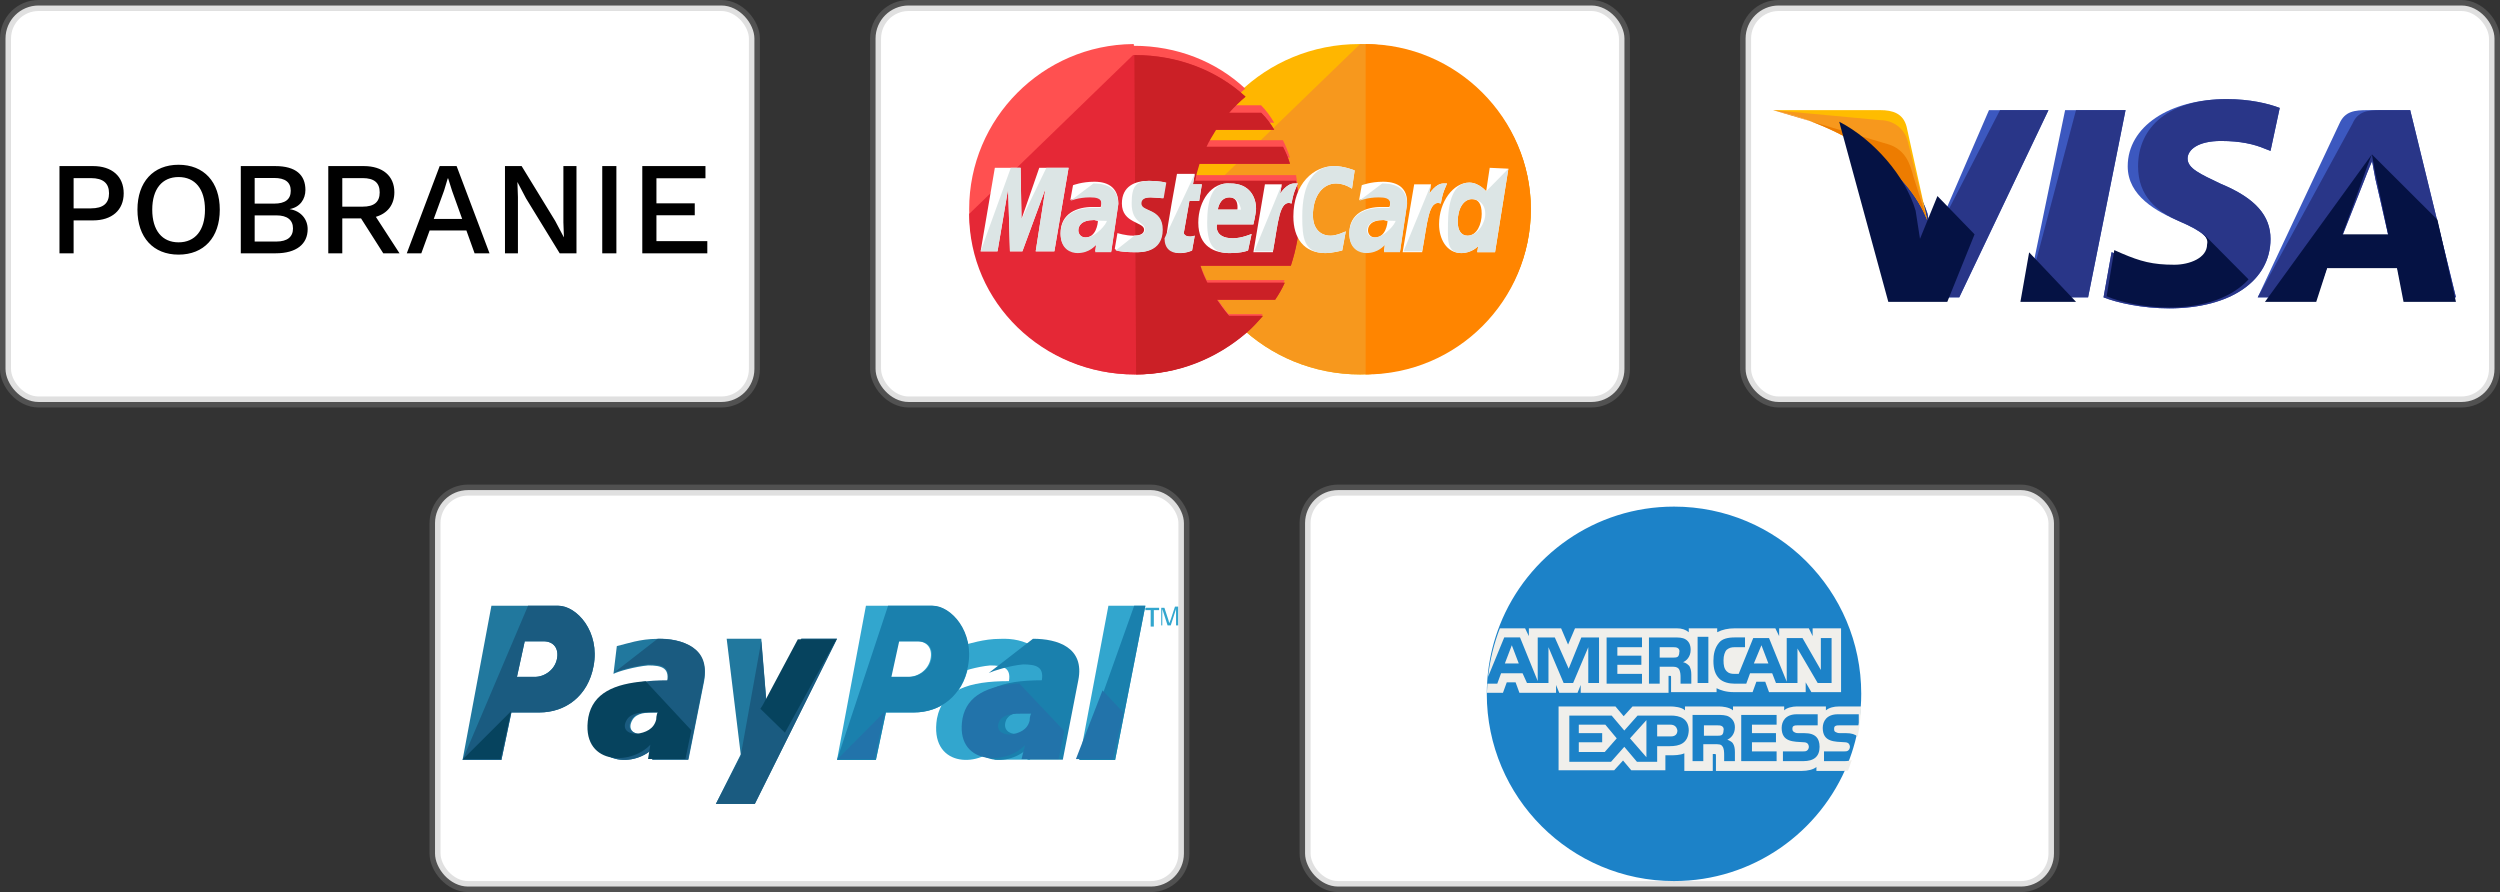 <?xml version="1.0" encoding="UTF-8"?>
<svg width="227px" height="81px" viewBox="0 0 227 81" version="1.1" xmlns="http://www.w3.org/2000/svg" xmlns:xlink="http://www.w3.org/1999/xlink">
    <rect x="0" y="0" width="227" height="81" fill="#333333" stroke="none"/>
    <!-- Generator: Sketch 53.2 (72643) - https://sketchapp.com -->
    <title>Group 2</title>
    <desc>Created with Sketch.</desc>
    <g id="Page-1" stroke="none" stroke-width="1" fill="none" fill-rule="evenodd">
        <g id="Group-2" fill-rule="nonzero">
            <g id="icons-paymen-si">
                <g id="Group-6" transform="translate(79, 0)">
                    <rect id="Rectangle" stroke-opacity="0.3" stroke="#979797" fill="#FFFFFF" x="0.5" y="0.5" width="68" height="36" rx="3"></rect>
                    <g id="mastercard" transform="translate(9, 4)">
                        <path d="M51,15 C51,23.254 44.111,30 35.5,30 C26.971,30 20,23.254 20,15 L20,15 C20,6.746 26.889,0 35.418,0 C44.111,-1.40980702e-15 51,6.746 51,15 L51,15 Z" id="Path" fill="#FFB600"></path>
                        <path d="M35.5,0 C44.029,0 51,6.746 51,15 L51,15 C51,23.254 44.111,30 35.5,30 C26.971,30 20,23.254 20,15" id="Path" fill="#F7981D"></path>
                        <path d="M36,0 C44.254,0 51,6.746 51,15 L51,15 C51,23.254 44.333,30 36,30" id="Path" fill="#FF8500"></path>
                        <path d="M14.881,0 C6.684,0.079 0,6.746 0,15 C0,23.254 6.684,30 15.04,30 C18.939,30 22.44,28.492 25.146,26.111 L25.146,26.111 L25.146,26.111 C25.703,25.635 26.18,25.079 26.658,24.524 L23.554,24.524 C23.156,24.048 22.759,23.492 22.44,23.016 L27.772,23.016 C28.09,22.54 28.408,21.984 28.647,21.429 L21.565,21.429 C21.326,20.952 21.088,20.397 20.928,19.841 L29.204,19.841 C29.682,18.333 30,16.746 30,15.079 C30,13.968 29.841,12.937 29.682,11.905 L20.451,11.905 C20.531,11.349 20.69,10.873 20.849,10.317 L29.125,10.317 C28.966,9.762 28.727,9.206 28.488,8.73 L21.485,8.73 C21.724,8.175 22.042,7.698 22.361,7.143 L27.692,7.143 C27.374,6.587 26.976,6.032 26.499,5.556 L23.554,5.556 C24.032,5 24.509,4.524 25.066,4.048 C22.44,1.587 18.859,0.159 14.96,0.159 C14.96,0 14.96,0 14.881,0 Z" id="Path" fill="#FF5050"></path>
                        <path d="M0,15.423 C0,23.444 6.684,30 15.04,30 C18.939,30 22.44,28.535 25.146,26.221 L25.146,26.221 L25.146,26.221 C25.703,25.758 26.18,25.218 26.658,24.678 L23.554,24.678 C23.156,24.215 22.759,23.676 22.44,23.213 L27.772,23.213 C28.09,22.75 28.408,22.21 28.647,21.67 L21.565,21.67 C21.326,21.207 21.088,20.668 20.928,20.128 L29.204,20.128 C29.682,18.662 30,17.12 30,15.5 C30,14.42 29.841,13.418 29.682,12.415 L20.451,12.415 C20.531,11.875 20.69,11.412 20.849,10.872 L29.125,10.872 C28.966,10.332 28.727,9.793 28.488,9.33 L21.485,9.33 C21.724,8.79 22.042,8.327 22.361,7.787 L27.692,7.787 C27.374,7.247 26.976,6.707 26.499,6.245 L23.554,6.245 C24.032,5.705 24.509,5.242 25.066,4.779 C22.44,2.388 18.859,1 14.96,1 L14.881,1" id="Path" fill="#E52836"></path>
                        <path d="M15.158,30 C19.026,30 22.5,28.535 25.184,26.221 L25.184,26.221 L25.184,26.221 C25.737,25.758 26.211,25.218 26.684,24.678 L23.605,24.678 C23.211,24.215 22.816,23.676 22.5,23.213 L27.789,23.213 C28.105,22.75 28.421,22.21 28.658,21.67 L21.632,21.67 C21.395,21.207 21.158,20.668 21,20.128 L29.211,20.128 C29.684,18.662 30,17.12 30,15.5 C30,14.42 29.842,13.418 29.684,12.415 L20.526,12.415 C20.605,11.875 20.763,11.412 20.921,10.872 L29.132,10.872 C28.974,10.332 28.737,9.793 28.5,9.33 L21.553,9.33 C21.789,8.79 22.105,8.327 22.421,7.787 L27.711,7.787 C27.395,7.247 27,6.707 26.526,6.245 L23.605,6.245 C24.079,5.705 24.553,5.242 25.105,4.779 C22.5,2.388 18.947,1 15.079,1 L15,1" id="Path" fill="#CB2026"></path>
                        <g id="Group" transform="translate(1, 11)" fill="#FFFFFF">
                            <path d="M19.24,7.743 L19.482,6.4 C19.402,6.4 19.24,6.479 19.079,6.479 C18.514,6.479 18.434,6.163 18.514,6.005 L18.998,3.24 L19.886,3.24 L20.128,1.738 L19.321,1.738 L19.482,0.79 L17.869,0.79 C17.869,0.79 16.901,6.005 16.901,6.637 C16.901,7.585 17.466,7.98 18.192,7.98 C18.676,7.98 19.079,7.822 19.24,7.743 Z" id="Path"></path>
                            <path d="M19.805,5.215 C19.805,7.427 21.338,7.98 22.629,7.98 C23.839,7.98 24.323,7.743 24.323,7.743 L24.645,6.242 C24.645,6.242 23.758,6.637 22.951,6.637 C21.176,6.637 21.499,5.373 21.499,5.373 L24.807,5.373 C24.807,5.373 25.049,4.346 25.049,3.951 C25.049,2.923 24.484,1.659 22.709,1.659 C21.015,1.501 19.805,3.24 19.805,5.215 Z M22.629,2.923 C23.516,2.923 23.355,3.951 23.355,4.03 L21.58,4.03 C21.58,3.951 21.741,2.923 22.629,2.923 Z" id="Shape"></path>
                            <path d="M32.874,7.743 L33.197,6.005 C33.197,6.005 32.39,6.4 31.825,6.4 C30.696,6.4 30.212,5.531 30.212,4.583 C30.212,2.686 31.18,1.659 32.309,1.659 C33.116,1.659 33.761,2.133 33.761,2.133 L34.003,0.474 C34.003,0.474 33.035,0.079 32.148,0.079 C30.292,0.079 28.437,1.659 28.437,4.662 C28.437,6.637 29.405,7.98 31.341,7.98 C31.987,7.98 32.874,7.743 32.874,7.743 Z" id="Path"></path>
                            <path d="M10.366,1.501 C9.237,1.501 8.43,1.817 8.43,1.817 L8.188,3.16 C8.188,3.16 8.914,2.844 9.963,2.844 C10.528,2.844 11.012,2.923 11.012,3.398 C11.012,3.714 10.931,3.793 10.931,3.793 C10.931,3.793 10.447,3.793 10.205,3.793 C8.834,3.793 7.301,4.346 7.301,6.163 C7.301,7.585 8.269,7.901 8.834,7.901 C9.963,7.901 10.447,7.19 10.528,7.19 L10.447,7.822 L11.899,7.822 L12.545,3.477 C12.545,1.58 10.931,1.501 10.366,1.501 Z M10.689,5.057 C10.689,5.294 10.528,6.558 9.56,6.558 C9.076,6.558 8.914,6.163 8.914,5.926 C8.914,5.531 9.156,4.978 10.366,4.978 C10.608,5.057 10.689,5.057 10.689,5.057 Z" id="Shape"></path>
                            <path d="M14.077,7.901 C14.481,7.901 16.497,7.98 16.497,5.847 C16.497,3.872 14.561,4.267 14.561,3.477 C14.561,3.081 14.884,2.923 15.449,2.923 C15.691,2.923 16.578,3.002 16.578,3.002 L16.82,1.58 C16.82,1.58 16.255,1.422 15.287,1.422 C14.077,1.422 12.867,1.896 12.867,3.477 C12.867,5.294 14.884,5.136 14.884,5.847 C14.884,6.321 14.319,6.4 13.916,6.4 C13.19,6.4 12.464,6.163 12.464,6.163 L12.222,7.585 C12.303,7.743 12.706,7.901 14.077,7.901 Z" id="Path"></path>
                            <path d="M46.266,0.237 L45.943,2.37 C45.943,2.37 45.297,1.58 44.41,1.58 C42.958,1.58 41.667,3.319 41.667,5.373 C41.667,6.637 42.313,7.98 43.684,7.98 C44.652,7.98 45.217,7.348 45.217,7.348 L45.136,7.901 L46.75,7.901 L47.96,0.316 L46.266,0.237 Z M45.539,4.425 C45.539,5.294 45.136,6.4 44.249,6.4 C43.684,6.4 43.361,5.926 43.361,5.136 C43.361,3.872 43.926,3.081 44.652,3.081 C45.217,3.081 45.539,3.477 45.539,4.425 Z" id="Shape"></path>
                            <polygon id="Path" points="1.573 7.822 2.541 2.133 2.703 7.822 3.832 7.822 5.929 2.133 5.042 7.822 6.736 7.822 8.027 0.237 5.365 0.237 3.751 4.899 3.671 0.237 1.331 0.237 0.04 7.822"></polygon>
                            <path d="M26.582,7.822 C27.066,5.215 27.146,3.081 28.276,3.477 C28.437,2.449 28.679,2.054 28.84,1.659 C28.84,1.659 28.76,1.659 28.518,1.659 C27.792,1.659 27.227,2.607 27.227,2.607 L27.388,1.738 L25.855,1.738 L24.807,7.901 L26.582,7.901 L26.582,7.822 Z" id="Path"></path>
                            <path d="M36.585,1.501 C35.455,1.501 34.649,1.817 34.649,1.817 L34.407,3.16 C34.407,3.16 35.133,2.844 36.182,2.844 C36.746,2.844 37.23,2.923 37.23,3.398 C37.23,3.714 37.15,3.793 37.15,3.793 C37.15,3.793 36.666,3.793 36.424,3.793 C35.052,3.793 33.519,4.346 33.519,6.163 C33.519,7.585 34.487,7.901 35.052,7.901 C36.182,7.901 36.666,7.19 36.746,7.19 L36.666,7.822 L38.118,7.822 L38.763,3.477 C38.844,1.58 37.15,1.501 36.585,1.501 Z M36.988,5.057 C36.988,5.294 36.827,6.558 35.859,6.558 C35.375,6.558 35.213,6.163 35.213,5.926 C35.213,5.531 35.455,4.978 36.666,4.978 C36.908,5.057 36.908,5.057 36.988,5.057 Z" id="Shape"></path>
                            <path d="M40.134,7.822 C40.618,5.215 40.699,3.081 41.829,3.477 C41.99,2.449 42.232,2.054 42.393,1.659 C42.393,1.659 42.313,1.659 42.071,1.659 C41.345,1.659 40.78,2.607 40.78,2.607 L40.941,1.738 L39.408,1.738 L38.36,7.901 L40.134,7.901 L40.134,7.822 Z" id="Path"></path>
                        </g>
                        <g id="Group" transform="translate(1, 11)" fill="#DCE5E5">
                            <path d="M16.739,6.637 C16.739,7.585 17.304,7.98 18.03,7.98 C18.595,7.98 19.079,7.822 19.24,7.743 L19.482,6.4 C19.402,6.4 19.24,6.479 19.079,6.479 C18.514,6.479 18.434,6.163 18.514,6.005 L18.998,3.24 L19.886,3.24 L20.128,1.738 L19.321,1.738 L19.482,0.79" id="Path"></path>
                            <path d="M20.612,5.215 C20.612,7.427 21.338,7.98 22.629,7.98 C23.839,7.98 24.323,7.743 24.323,7.743 L24.645,6.242 C24.645,6.242 23.758,6.637 22.951,6.637 C21.176,6.637 21.499,5.373 21.499,5.373 L24.807,5.373 C24.807,5.373 25.049,4.346 25.049,3.951 C25.049,2.923 24.484,1.659 22.709,1.659 C21.015,1.501 20.612,3.24 20.612,5.215 Z M22.629,2.923 C23.516,2.923 23.677,3.951 23.677,4.03 L21.58,4.03 C21.58,3.951 21.741,2.923 22.629,2.923 Z" id="Shape"></path>
                            <path d="M32.874,7.743 L33.197,6.005 C33.197,6.005 32.39,6.4 31.825,6.4 C30.696,6.4 30.212,5.531 30.212,4.583 C30.212,2.686 31.18,1.659 32.309,1.659 C33.116,1.659 33.761,2.133 33.761,2.133 L34.003,0.474 C34.003,0.474 33.035,0.079 32.148,0.079 C30.292,0.079 29.244,1.659 29.244,4.662 C29.244,6.637 29.405,7.98 31.341,7.98 C31.987,7.98 32.874,7.743 32.874,7.743 Z" id="Path"></path>
                            <path d="M8.188,3.24 C8.188,3.24 8.914,2.923 9.963,2.923 C10.528,2.923 11.012,3.002 11.012,3.477 C11.012,3.793 10.931,3.872 10.931,3.872 C10.931,3.872 10.447,3.872 10.205,3.872 C8.834,3.872 7.301,4.425 7.301,6.242 C7.301,7.664 8.269,7.98 8.834,7.98 C9.963,7.98 10.447,7.269 10.528,7.269 L10.447,7.901 L11.899,7.901 L12.545,3.556 C12.545,1.738 10.931,1.659 10.286,1.659 L8.188,3.24 Z M11.496,5.057 C11.496,5.294 10.528,6.558 9.56,6.558 C9.076,6.558 8.914,6.163 8.914,5.926 C8.914,5.531 9.156,4.978 10.366,4.978 C10.608,5.057 11.496,5.057 11.496,5.057 Z" id="Shape"></path>
                            <path d="M12.303,7.743 C12.303,7.743 12.787,7.901 14.158,7.901 C14.561,7.901 16.578,7.98 16.578,5.847 C16.578,3.872 14.642,4.267 14.642,3.477 C14.642,3.081 14.965,2.923 15.529,2.923 C15.771,2.923 16.659,3.002 16.659,3.002 L16.901,1.58 C16.901,1.58 16.336,1.422 15.368,1.422 C14.158,1.422 13.755,1.896 13.755,3.477 C13.755,5.294 14.965,5.136 14.965,5.847 C14.965,6.321 14.4,6.4 13.997,6.4" id="Path"></path>
                            <path d="M45.943,2.37 C45.943,2.37 45.297,1.58 44.41,1.58 C42.958,1.58 42.474,3.319 42.474,5.373 C42.474,6.637 42.313,7.98 43.684,7.98 C44.652,7.98 45.217,7.348 45.217,7.348 L45.136,7.901 L46.75,7.901 L47.96,0.316 L45.943,2.37 Z M45.862,4.425 C45.862,5.294 45.136,6.4 44.249,6.4 C43.684,6.4 43.361,5.926 43.361,5.136 C43.361,3.872 43.926,3.081 44.652,3.081 C45.217,3.081 45.862,3.477 45.862,4.425 Z" id="Shape"></path>
                            <polygon id="Path" points="1.573 7.822 2.541 2.133 2.703 7.822 3.832 7.822 5.929 2.133 5.042 7.822 6.736 7.822 8.027 0.237 6.01 0.237 3.751 4.899 3.671 0.237 2.783 0.237 0.04 7.822"></polygon>
                            <path d="M24.887,7.822 L26.582,7.822 C27.066,5.215 27.146,3.081 28.276,3.477 C28.437,2.449 28.679,2.054 28.84,1.659 C28.84,1.659 28.76,1.659 28.518,1.659 C27.792,1.659 27.227,2.607 27.227,2.607 L27.388,1.738" id="Path"></path>
                            <path d="M34.407,3.24 C34.407,3.24 35.133,2.923 36.182,2.923 C36.746,2.923 37.23,3.002 37.23,3.477 C37.23,3.793 37.15,3.872 37.15,3.872 C37.15,3.872 36.666,3.872 36.424,3.872 C35.052,3.872 33.519,4.425 33.519,6.242 C33.519,7.664 34.487,7.98 35.052,7.98 C36.182,7.98 36.666,7.269 36.746,7.269 L36.666,7.901 L38.118,7.901 L38.763,3.556 C38.763,1.738 37.15,1.659 36.504,1.659 L34.407,3.24 Z M37.714,5.057 C37.714,5.294 36.746,6.558 35.778,6.558 C35.294,6.558 35.133,6.163 35.133,5.926 C35.133,5.531 35.375,4.978 36.585,4.978 C36.908,5.057 37.714,5.057 37.714,5.057 Z" id="Shape"></path>
                            <path d="M38.44,7.822 L40.134,7.822 C40.618,5.215 40.699,3.081 41.829,3.477 C41.99,2.449 42.232,2.054 42.393,1.659 C42.393,1.659 42.313,1.659 42.071,1.659 C41.345,1.659 40.78,2.607 40.78,2.607 L40.941,1.738" id="Path"></path>
                        </g>
                    </g>
                </g>
                <g id="Group-2" transform="translate(158, 0)">
                    <rect id="Rectangle" stroke-opacity="0.3" stroke="#979797" fill="#FFFFFF" x="0.5" y="0.5" width="68" height="36" rx="3"></rect>
                    <g id="visa" transform="translate(3, 9)">
                        <polygon id="Path" fill="#3C58BF" points="23 18 26.512 1 32 1 28.598 18"></polygon>
                        <polygon id="Path" fill="#293688" points="23 18 27.5 1 32 1 28.598 18"></polygon>
                        <path d="M46,0.8 C44.954,0.4 43.281,0 41.19,0 C35.961,0 32.196,2.5 32.196,6.1 C32.196,8.8 34.81,10.2 36.902,11.1 C38.993,12 39.621,12.6 39.621,13.4 C39.621,14.6 37.948,15.2 36.484,15.2 C34.392,15.2 33.242,14.9 31.464,14.2 L30.732,13.9 L30,18 C31.255,18.5 33.556,19 35.961,19 C41.503,19 45.163,16.5 45.163,12.7 C45.163,10.6 43.804,9 40.667,7.7 C38.784,6.8 37.634,6.3 37.634,5.4 C37.634,4.6 38.575,3.8 40.667,3.8 C42.444,3.8 43.699,4.1 44.641,4.5 L45.163,4.7 L46,0.8 L46,0.8 Z" id="Path" fill="#3C58BF"></path>
                        <path d="M46,0.8 C44.954,0.4 43.281,0 41.19,0 C35.961,0 33.137,2.5 33.137,6.1 C33.137,8.8 34.81,10.2 36.902,11.1 C38.993,12 39.621,12.6 39.621,13.4 C39.621,14.6 37.948,15.2 36.484,15.2 C34.392,15.2 33.242,14.9 31.464,14.2 L30.732,13.9 L30,18 C31.255,18.5 33.556,19 35.961,19 C41.503,19 45.163,16.5 45.163,12.7 C45.163,10.6 43.804,9 40.667,7.7 C38.784,6.8 37.634,6.3 37.634,5.4 C37.634,4.6 38.575,3.8 40.667,3.8 C42.444,3.8 43.699,4.1 44.641,4.5 L45.163,4.7 L46,0.8 L46,0.8 Z" id="Path" fill="#293688"></path>
                        <path d="M53.989,1 C52.802,1 51.912,1.094 51.418,2.228 L44,18 L49.341,18 L50.33,15.167 L56.659,15.167 L57.253,18 L62,18 L57.846,1 L53.989,1 Z M51.714,12.333 C52.011,11.483 53.692,7.328 53.692,7.328 C53.692,7.328 54.088,6.289 54.385,5.628 L54.681,7.233 C54.681,7.233 55.67,11.483 55.868,12.428 L51.714,12.428 L51.714,12.333 Z" id="Shape" fill="#3C58BF"></path>
                        <path d="M55.176,1 C53.989,1 53.099,1.094 52.604,2.228 L44,18 L49.341,18 L50.33,15.167 L56.659,15.167 L57.253,18 L62,18 L57.846,1 L55.176,1 Z M51.714,12.333 C52.11,11.389 53.692,7.328 53.692,7.328 C53.692,7.328 54.088,6.289 54.385,5.628 L54.681,7.233 C54.681,7.233 55.67,11.483 55.868,12.428 L51.714,12.428 L51.714,12.333 Z" id="Shape" fill="#293688"></path>
                        <path d="M14.5,12.806 L14,10.35 C13.1,7.517 10.2,4.4 7,2.889 L11.5,18 L16.9,18 L25,1 L19.6,1 L14.5,12.806 Z" id="Path" fill="#3C58BF"></path>
                        <path d="M14.5,12.806 L14,10.35 C13.1,7.517 10.2,4.4 7,2.889 L11.5,18 L16.9,18 L25,1 L20.6,1 L14.5,12.806 Z" id="Path" fill="#293688"></path>
                        <path d="M0,1 L0.94,1.2 C7.627,2.7 12.224,6.5 14,11 L12.119,2.5 C11.806,1.3 10.866,1 9.716,1 L0,1 L0,1 Z" id="Path" fill="#FFBC00"></path>
                        <path d="M0,1 L0,1 C6.687,2.515 12.224,6.455 14,11 L12.224,3.828 C11.91,2.616 10.866,1.909 9.716,1.909 L0,1 Z" id="Path" fill="#F7981D"></path>
                        <path d="M0,1 L0,1 C6.687,2.515 12.224,6.455 14,11 L12.746,7.061 C12.433,5.848 12.015,4.636 10.552,4.131 L0,1 Z" id="Path" fill="#ED7C00"></path>
                        <g id="Group" transform="translate(6, 2)" fill="#051244">
                            <path d="M12.29,10.277 L8.92,6.8 L7.335,10.686 L6.938,8.129 C6.046,5.062 3.172,1.687 0,0.051 L4.46,16.412 L9.812,16.412 L12.29,10.277 Z" id="Path"></path>
                            <polygon id="Path" points="21.508 16.412 17.246 11.913 16.453 16.412"></polygon>
                            <path d="M32.906,10.072 L32.906,10.072 C33.303,10.481 33.501,10.788 33.402,11.197 C33.402,12.424 31.816,13.038 30.428,13.038 C28.446,13.038 27.356,12.731 25.671,12.015 L24.977,11.708 L24.283,15.901 C25.473,16.412 27.653,16.923 29.933,16.923 C33.104,16.923 35.681,16.003 37.168,14.367 L32.906,10.072 Z" id="Path"></path>
                            <path d="M38.655,16.412 L43.313,16.412 L44.304,13.344 L50.648,13.344 L51.242,16.412 L56,16.412 L54.315,8.947 L48.368,3.017 L48.665,4.653 C48.665,4.653 49.657,9.254 49.855,10.277 L45.692,10.277 C46.088,9.254 47.674,4.857 47.674,4.857 C47.674,4.857 48.071,3.732 48.368,3.017" id="Path"></path>
                        </g>
                    </g>
                </g>
                <g id="Group-3" transform="translate(118, 44)">
                    <rect id="Rectangle" stroke-opacity="0.3" stroke="#979797" fill="#FFFFFF" x="0.5" y="0.5" width="68" height="36" rx="3"></rect>
                    <g id="american-express" transform="translate(17, 2)">
                        <path d="M34,17 C34,17.21 33.997,17.418 33.988,17.627 C33.956,18.534 33.852,19.424 33.682,20.29 C33.544,20.993 33.363,21.679 33.142,22.348 C33.036,22.668 32.921,22.983 32.797,23.293 C30.295,29.567 24.166,34 17,34 C7.611,34 0,26.389 0,17 C0,16.806 0.003,16.614 0.01,16.421 C0.019,16.151 0.034,15.884 0.056,15.618 C0.071,15.418 0.091,15.22 0.114,15.022 C0.287,13.527 0.654,12.092 1.189,10.741 C3.682,4.449 9.821,0 17,0 C26.389,0 34,7.611 34,17 Z" id="Path" fill="#1C82C8"></path>
                        <g id="Group" transform="translate(0, 11)" fill="#F0EFEB">
                            <polygon id="Path" points="1.641 3.243 2.904 3.243 2.273 1.588"></polygon>
                            <path d="M29.587,0.051 L29.587,0.761 L29.243,0.051 L26.546,0.051 L26.546,0.761 L26.201,0.051 L22.529,0.051 C21.897,0.051 21.381,0.169 20.922,0.405 L20.922,0.051 L18.34,0.051 L18.34,0.405 C18.053,0.169 17.708,0.051 17.25,0.051 L8.011,0.051 L7.38,1.529 L6.749,0.051 L3.822,0.051 L3.822,0.761 L3.478,0.051 L1.189,0.051 C0.654,1.443 0.287,2.922 0.114,4.462 L1.584,0.878 L3.018,0.878 L4.625,4.84 L4.625,0.879 L6.175,0.879 L7.437,3.716 L8.585,0.879 L10.192,0.879 L10.192,5.017 L9.216,5.017 L9.216,1.765 L7.839,5.017 L6.978,5.017 L5.601,1.765 L5.601,5.017 L3.65,5.017 L3.248,4.13 L1.298,4.13 L0.953,5.076 L0.056,5.076 C0.034,5.35 0.019,5.626 0.01,5.904 L1.47,5.904 L1.814,4.958 L2.617,4.958 L2.962,5.904 L6.289,5.904 L6.289,5.195 L6.577,5.904 L8.241,5.904 L8.528,5.195 L8.528,5.904 L16.504,5.904 L16.504,4.367 L16.618,4.367 C16.733,4.367 16.733,4.367 16.733,4.544 L16.733,5.845 L20.865,5.845 L20.865,5.49 C21.209,5.667 21.725,5.845 22.414,5.845 L24.135,5.845 L24.48,4.899 L25.283,4.899 L25.628,5.845 L28.956,5.845 L28.956,4.958 L29.472,5.845 L32.169,5.845 L32.169,0.051 L29.587,0.051 L29.587,0.051 Z M14.093,1.765 L11.856,1.765 L11.856,2.534 L14.036,2.534 L14.036,3.361 L11.856,3.361 L11.856,4.189 L14.093,4.189 L14.093,5.076 L10.88,5.076 L10.88,0.879 L14.093,0.879 L14.093,1.765 Z M18.57,5.076 L17.594,5.076 L17.594,4.544 C17.594,4.307 17.594,3.953 17.422,3.716 C17.25,3.539 17.078,3.539 16.733,3.539 L15.7,3.539 L15.7,5.076 L14.725,5.076 L14.725,0.879 L16.905,0.879 C17.422,0.879 17.766,0.879 18.053,1.056 C18.34,1.233 18.512,1.529 18.512,2.002 C18.512,2.652 18.11,3.007 17.824,3.125 C18.11,3.184 18.282,3.361 18.398,3.48 C18.512,3.716 18.57,3.894 18.57,4.249 L18.57,5.076 L18.57,5.076 Z M20.119,5.017 L19.143,5.017 L19.143,0.819 L20.119,0.819 L20.119,5.017 Z M31.308,5.017 L30.046,5.017 L28.21,1.884 L28.21,5.017 L26.258,5.017 L25.914,4.13 L23.906,4.13 L23.562,5.076 L22.471,5.076 C22.013,5.076 21.439,4.958 21.094,4.603 C20.75,4.249 20.578,3.775 20.578,3.007 C20.578,2.416 20.693,1.824 21.094,1.351 C21.381,0.996 21.897,0.878 22.529,0.878 L23.447,0.878 L23.447,1.765 L22.529,1.765 C22.185,1.765 22.013,1.824 21.783,2.002 C21.611,2.179 21.496,2.534 21.496,2.948 C21.496,3.421 21.553,3.716 21.783,3.953 C21.955,4.13 22.185,4.189 22.471,4.189 L22.873,4.189 L24.193,0.938 L25.628,0.938 L27.234,4.899 L27.234,0.938 L28.669,0.938 L30.333,3.835 L30.333,0.938 L31.308,0.938 L31.308,5.017 L31.308,5.017 L31.308,5.017 Z" id="Shape"></path>
                            <polygon id="Path" points="8.355 8.801 8.355 9.57 10.478 9.57 10.478 10.397 8.355 10.397 8.355 11.284 10.708 11.284 11.798 10.043 10.765 8.801"></polygon>
                            <path d="M32.054,8.86 C31.882,8.86 31.767,8.86 31.653,8.919 C31.538,8.979 31.538,9.097 31.538,9.215 C31.538,9.392 31.595,9.451 31.767,9.511 C31.882,9.57 31.997,9.57 32.112,9.57 L32.628,9.57 C33.117,9.57 33.452,9.676 33.682,9.889 C33.852,8.997 33.956,8.081 33.988,7.146 L31.997,7.146 C31.48,7.146 31.079,7.264 30.792,7.5 L30.792,7.146 L28.152,7.146 C27.75,7.146 27.234,7.264 27.004,7.5 L27.004,7.146 L22.357,7.146 L22.357,7.5 C22.013,7.205 21.381,7.146 21.094,7.146 L17.996,7.146 L17.996,7.5 C17.708,7.205 17.02,7.146 16.676,7.146 L13.233,7.146 L12.429,8.032 L11.683,7.146 L6.519,7.146 L6.519,12.939 L11.569,12.939 L12.372,12.053 L13.118,12.939 L16.217,12.939 L16.217,11.58 L16.618,11.58 C17.02,11.58 17.536,11.58 17.938,11.402 L17.938,12.999 L20.52,12.999 L20.52,11.462 L20.635,11.462 C20.807,11.462 20.807,11.462 20.807,11.639 L20.807,12.999 L28.611,12.999 C29.128,12.999 29.645,12.881 29.931,12.644 L29.931,12.999 L32.399,12.999 C32.533,12.999 32.666,12.994 32.797,12.984 C32.921,12.664 33.036,12.34 33.142,12.01 C32.95,12.074 32.721,12.112 32.456,12.112 L30.62,12.112 L30.62,11.225 L32.456,11.225 C32.628,11.225 32.743,11.225 32.858,11.107 C32.915,11.048 32.972,10.93 32.972,10.811 C32.972,10.693 32.915,10.574 32.858,10.516 C32.8,10.457 32.686,10.397 32.513,10.397 C31.595,10.338 30.505,10.397 30.505,9.097 C30.505,8.505 30.849,7.855 31.882,7.855 L33.776,7.855 L33.776,8.86 L32.054,8.86 L32.054,8.86 Z M16.618,10.752 L15.471,10.752 L15.471,12.171 L13.635,12.171 L12.487,10.811 L11.282,12.171 L7.494,12.171 L7.494,7.974 L11.339,7.974 L12.487,9.333 L13.692,7.974 L16.733,7.974 C17.479,7.974 18.34,8.21 18.34,9.333 C18.282,10.516 17.479,10.752 16.618,10.752 Z M22.357,10.516 C22.471,10.693 22.529,10.93 22.529,11.284 L22.529,12.112 L21.553,12.112 L21.553,11.58 C21.553,11.344 21.553,10.93 21.381,10.752 C21.267,10.574 21.037,10.574 20.693,10.574 L19.66,10.574 L19.66,12.112 L18.684,12.112 L18.684,7.914 L20.865,7.914 C21.324,7.914 21.725,7.914 22.013,8.091 C22.299,8.269 22.529,8.565 22.529,9.037 C22.529,9.688 22.127,10.043 21.841,10.161 C22.127,10.279 22.299,10.397 22.357,10.516 Z M26.316,8.801 L24.078,8.801 L24.078,9.57 L26.258,9.57 L26.258,10.397 L24.078,10.397 L24.078,11.225 L26.316,11.225 L26.316,12.112 L23.103,12.112 L23.103,7.914 L26.316,7.914 L26.316,8.801 L26.316,8.801 Z M28.726,12.112 L26.89,12.112 L26.89,11.225 L28.726,11.225 C28.898,11.225 29.013,11.225 29.128,11.107 C29.185,11.048 29.243,10.93 29.243,10.811 C29.243,10.693 29.185,10.574 29.128,10.516 C29.071,10.456 28.956,10.397 28.783,10.397 C27.865,10.338 26.775,10.397 26.775,9.097 C26.775,8.505 27.12,7.855 28.152,7.855 L30.046,7.855 L30.046,8.86 L28.267,8.86 C28.095,8.86 27.98,8.86 27.865,8.919 C27.75,8.979 27.75,9.097 27.75,9.214 C27.75,9.392 27.865,9.451 27.98,9.51 C28.095,9.57 28.21,9.57 28.324,9.57 L28.841,9.57 C29.357,9.57 29.701,9.688 29.931,9.924 C30.103,10.102 30.218,10.397 30.218,10.811 C30.218,11.698 29.701,12.112 28.726,12.112 Z" id="Shape"></path>
                            <path d="M17.307,2.652 C17.422,2.593 17.479,2.416 17.479,2.238 C17.536,2.002 17.422,1.884 17.307,1.824 C17.192,1.765 17.02,1.765 16.848,1.765 L15.7,1.765 L15.7,2.711 L16.848,2.711 C17.02,2.711 17.192,2.711 17.307,2.652 Z" id="Path"></path>
                            <polygon id="Path" points="24.939 1.588 24.25 3.243 25.57 3.243"></polygon>
                            <polygon id="Path" points="14.495 11.757 14.495 8.387 13.003 10.043"></polygon>
                            <path d="M16.676,8.801 L15.471,8.801 L15.471,9.865 L16.733,9.865 C17.077,9.865 17.307,9.688 17.307,9.333 C17.25,8.978 17.02,8.801 16.676,8.801 Z" id="Path"></path>
                            <path d="M21.324,8.919 C21.209,8.86 21.037,8.86 20.865,8.86 L19.717,8.86 L19.717,9.806 L20.865,9.806 C21.037,9.806 21.209,9.806 21.324,9.747 C21.439,9.688 21.496,9.51 21.496,9.333 C21.553,9.097 21.439,8.978 21.324,8.919 Z" id="Path"></path>
                        </g>
                    </g>
                </g>
                <g id="Group-4" transform="translate(39, 44)">
                    <rect id="Rectangle" stroke-opacity="0.3" stroke="#979797" fill="#FFFFFF" x="0.5" y="0.5" width="68" height="36" rx="3"></rect>
                    <g id="paypal-(1)" transform="translate(3, 11)">
                        <path d="M48.809,3.008 C47.3,3.008 46.093,3.447 45.087,3.666 L44.785,6.189 C45.288,5.97 46.696,5.531 47.903,5.421 C49.11,5.421 49.815,5.641 49.613,6.847 C45.992,6.847 43.578,7.615 43.075,10.248 C42.371,14.636 46.797,14.745 48.507,12.771 L48.306,13.978 L51.525,13.978 L52.933,6.847 C53.436,3.886 51.022,2.898 48.809,3.008 Z M49.01,10.358 C48.809,11.235 48.105,11.564 47.3,11.674 C46.596,11.674 45.992,11.235 46.395,10.358 C46.797,9.699 47.702,9.699 48.406,9.699 C48.608,9.699 48.909,9.699 49.211,9.699 C49.11,9.59 49.01,10.029 49.01,10.358 Z" id="Shape" fill="#32A6CE"></path>
                        <path d="M47.781,6.105 C48.283,5.883 49.688,5.439 50.892,5.329 C52.096,5.329 52.798,5.55 52.598,6.77 C48.985,6.77 46.577,7.546 46.075,10.207 C45.373,14.643 49.788,14.754 51.494,12.758 L51.293,13.977 L54.504,13.977 L55.909,6.77 C56.511,3.776 54.003,3 51.795,3 L47.781,6.105 Z M51.996,10.318 C51.795,11.205 51.092,11.538 50.29,11.649 C49.587,11.649 48.985,11.205 49.387,10.318 C49.788,9.653 50.691,9.653 51.394,9.653 C51.594,9.653 51.895,9.653 52.196,9.653 C52.096,9.542 51.996,9.986 51.996,10.318 Z" id="Shape" fill="#1A80AD"></path>
                        <polygon id="Path" fill="#32A6CE" points="58.644 0 56 14 59.254 14 62 0"></polygon>
                        <polygon id="Path" fill="#1A80AD" points="60.983 0 56 14 59.254 14 62 0 58.644 0 58.644 0"></polygon>
                        <path d="M42.589,0 L36.627,0 L34,14 L37.537,14 L38.446,9.692 L40.973,9.692 C43.398,9.692 45.419,8.185 45.924,5.492 C46.429,2.369 44.307,0 42.589,0 Z M42.488,4.846 C42.286,5.815 41.377,6.462 40.467,6.462 L38.851,6.462 L39.558,3.231 L41.276,3.231 C42.185,3.231 42.691,3.877 42.488,4.846 Z" id="Shape" fill="#32A6CE"></path>
                        <path d="M42.669,0 L38.637,0 L34,14 L37.528,14 L38.435,9.692 L40.955,9.692 C43.374,9.692 45.39,8.185 45.894,5.492 C46.499,2.369 44.382,0 42.669,0 Z M42.568,4.846 C42.366,5.815 41.459,6.462 40.552,6.462 L38.939,6.462 L39.645,3.231 L41.358,3.231 C42.266,3.231 42.77,3.877 42.568,4.846 Z" id="Shape" fill="#1A80AD"></path>
                        <path d="M17.666,3.008 C16.142,3.008 14.923,3.447 14.008,3.666 L13.703,6.189 C14.11,5.97 15.634,5.531 16.854,5.421 C18.073,5.421 18.784,5.641 18.581,6.847 C15.024,6.847 12.586,7.615 12.078,10.248 C11.366,14.636 15.736,14.745 17.463,12.771 L17.26,13.978 L20.512,13.978 L21.934,6.847 C22.442,3.886 19.902,2.898 17.666,3.008 Z M17.971,10.358 C17.768,11.235 17.057,11.564 16.244,11.674 C15.533,11.674 14.923,11.235 15.431,10.358 C15.837,9.699 16.752,9.699 17.362,9.699 C17.666,9.699 17.87,9.699 18.175,9.699 C18.073,9.59 17.971,10.029 17.971,10.358 Z" id="Shape" fill="#21789E"></path>
                        <path d="M13.716,6.105 C14.126,5.883 15.662,5.439 16.89,5.329 C18.119,5.329 18.836,5.55 18.631,6.77 C15.047,6.77 12.59,7.546 12.078,10.207 C11.361,14.643 15.764,14.754 17.505,12.758 L17.198,13.977 L20.474,13.977 L21.907,6.77 C22.522,3.776 19.962,3 17.709,3 L13.716,6.105 Z M17.914,10.318 C17.709,11.205 16.993,11.538 16.174,11.649 C15.457,11.649 14.843,11.205 15.355,10.318 C15.764,9.653 16.686,9.653 17.3,9.653 C17.607,9.653 17.812,9.653 18.119,9.653 C18.017,9.542 17.914,9.986 17.914,10.318 Z" id="Shape" fill="#1A5B80"></path>
                        <polygon id="Path" fill="#21789E" points="23.982 3 27.125 3 27.616 9 30.759 3 34 3 26.536 18 23 18 25.259 13.5"></polygon>
                        <polyline id="Path" fill="#1A5B80" points="27.125 3.214 27.616 9.107 30.759 3 34 3 26.536 18 23 18 25.259 13.607"></polyline>
                        <path d="M8.669,0 L2.621,0 L0,14 L3.528,14 L4.435,9.692 L6.955,9.692 C9.374,9.692 11.39,8.185 11.894,5.492 C12.499,2.369 10.382,0 8.669,0 Z M8.568,4.846 C8.366,5.815 7.459,6.462 6.552,6.462 L4.939,6.462 L5.645,3.231 L7.358,3.231 C8.266,3.231 8.77,3.877 8.568,4.846 Z" id="Shape" fill="#21789E"></path>
                        <path d="M8.669,0 L5.947,0 L0,14 L3.528,14 L4.435,9.692 L6.955,9.692 C9.374,9.692 11.39,8.185 11.894,5.492 C12.499,2.369 10.382,0 8.669,0 Z M8.568,4.846 C8.366,5.815 7.459,6.462 6.552,6.462 L4.939,6.462 L5.645,3.231 L7.358,3.231 C8.266,3.231 8.77,3.877 8.568,4.846 Z" id="Shape" fill="#1A5B80"></path>
                        <g id="Group" transform="translate(0, 3)" fill="#06435E">
                            <path d="M16.628,3.857 C13.759,4.074 11.847,4.943 11.422,7.116 C10.678,11.462 15.247,11.57 17.053,9.615 L16.841,10.919 L20.241,10.919 L20.772,8.311 L16.628,3.857 Z M17.584,7.333 C17.372,8.202 16.628,8.528 15.778,8.637 C15.034,8.637 14.397,8.202 14.928,7.333 C15.353,6.681 16.309,6.681 16.947,6.681 C17.266,6.681 17.478,6.681 17.797,6.681 C17.691,6.573 17.584,7.007 17.584,7.333 Z" id="Shape"></path>
                            <polygon id="Path" points="27.253 6.03 27.041 6.356 29.272 8.528 33.947 0.054 30.441 0.054"></polygon>
                            <polygon id="Path" points="3.453 10.919 4.409 6.573 0.053 10.919"></polygon>
                        </g>
                        <g id="Group" transform="translate(34, 7)" fill="#2273AA">
                            <polygon id="Path" points="3.414 6.921 4.36 2.483 4.36 2.589 0.053 6.921"></polygon>
                            <path d="M16.545,0.053 C13.709,0.264 11.818,1.109 11.398,3.223 C10.663,7.449 15.285,7.555 17.071,5.653 L16.756,6.921 L20.117,6.921 L20.642,4.385 L16.545,0.053 Z M17.491,3.434 C17.281,4.279 16.545,4.596 15.705,4.702 C14.97,4.702 14.339,4.279 14.76,3.434 C15.18,2.8 16.125,2.8 16.861,2.8 C17.071,2.8 17.386,2.8 17.701,2.8 C17.596,2.694 17.491,3.117 17.491,3.434 Z" id="Shape"></path>
                            <polygon id="Path" points="24.109 0.687 21.693 6.921 25.055 6.921 26 2.694"></polygon>
                        </g>
                        <g id="Group" transform="translate(62, 0)" fill="#32A6CE">
                            <polygon id="Path" points="0.48 1.893 0.48 0.4 0 0.4 0 0.187 1.248 0.187 1.248 0.4 0.768 0.4 0.768 1.893"></polygon>
                            <path d="M1.44,1.893 L1.44,0.187 L1.728,0.187 L2.112,1.36 C2.112,1.467 2.208,1.573 2.208,1.573 C2.208,1.467 2.208,1.467 2.304,1.253 L2.688,0.08 L2.976,0.08 L2.976,1.787 L2.784,1.787 L2.784,0.293 L2.304,1.787 L2.016,1.787 L1.536,0.293 L1.536,1.787 L1.44,1.787 L1.44,1.893 Z" id="Path"></path>
                        </g>
                    </g>
                </g>
                <g id="Group-5" fill="#FFFFFF" stroke="#979797" stroke-opacity="0.3">
                    <g id="Group-7">
                        <g id="Rectangle-2">
                            <rect id="Rectangle" x="0.5" y="0.5" width="68" height="36" rx="3"></rect>
                        </g>
                    </g>
                </g>
            </g>
            <path d="M8.448,15.08 C10.152,15.08 11.232,16.004 11.232,17.552 C11.232,19.088 10.152,20.012 8.448,20.012 L6.684,20.012 L6.684,23 L5.4,23 L5.4,15.08 L8.448,15.08 Z M8.244,18.92 C9.384,18.92 9.9,18.452 9.9,17.552 C9.9,16.652 9.384,16.172 8.244,16.172 L6.684,16.172 L6.684,18.92 L8.244,18.92 Z M16.212,14.96 C18.516,14.96 19.956,16.52 19.956,19.04 C19.956,21.56 18.516,23.12 16.212,23.12 C13.92,23.12 12.48,21.56 12.48,19.04 C12.48,16.52 13.92,14.96 16.212,14.96 Z M16.212,16.076 C14.724,16.076 13.824,17.156 13.824,19.04 C13.824,20.924 14.724,22.004 16.212,22.004 C17.712,22.004 18.612,20.924 18.612,19.04 C18.612,17.156 17.712,16.076 16.212,16.076 Z M21.864,23 L21.864,15.08 L24.984,15.08 C26.88,15.08 27.732,15.896 27.732,17.252 C27.732,18.08 27.24,18.812 26.316,18.98 L26.316,18.992 C27.336,19.16 27.936,19.916 27.936,20.804 C27.936,22.16 26.916,23 25.032,23 L21.864,23 Z M23.124,18.488 L24.888,18.488 C25.896,18.488 26.4,18.104 26.4,17.324 C26.4,16.544 25.896,16.16 24.888,16.16 L23.124,16.16 L23.124,18.488 Z M23.124,21.932 L25.092,21.932 C26.1,21.932 26.604,21.5 26.604,20.744 C26.604,19.988 26.1,19.556 25.092,19.556 L23.124,19.556 L23.124,21.932 Z M34.8,23 L32.784,19.832 L31.08,19.832 L31.08,23 L29.808,23 L29.808,15.08 L33.036,15.08 C34.74,15.08 35.808,15.968 35.808,17.456 C35.808,18.596 35.184,19.376 34.128,19.688 L36.276,23 L34.8,23 Z M31.08,16.172 L31.08,18.764 L32.928,18.764 C33.972,18.764 34.476,18.344 34.476,17.468 C34.476,16.592 33.972,16.172 32.928,16.172 L31.08,16.172 Z M43.092,23 L42.348,20.924 L39.012,20.924 L38.256,23 L36.936,23 L39.924,15.08 L41.46,15.08 L44.448,23 L43.092,23 Z M39.384,19.88 L41.964,19.88 L41.052,17.336 L40.692,16.196 L40.656,16.196 L40.32,17.312 L39.384,19.88 Z M52.344,15.08 L52.344,23 L50.82,23 L47.76,18.008 L46.992,16.544 L46.98,16.544 L47.028,17.888 L47.028,23 L45.852,23 L45.852,15.08 L47.364,15.08 L50.412,20.06 L51.192,21.536 L51.204,21.536 L51.156,20.192 L51.156,15.08 L52.344,15.08 Z M55.968,15.08 L55.968,23 L54.684,23 L54.684,15.08 L55.968,15.08 Z M59.604,21.896 L64.224,21.896 L64.224,23 L58.32,23 L58.32,15.08 L64.056,15.08 L64.056,16.184 L59.604,16.184 L59.604,18.464 L63.084,18.464 L63.084,19.544 L59.604,19.544 L59.604,21.896 Z" id="POBRANIE" fill="#000000"></path>
        </g>
    </g>
</svg>